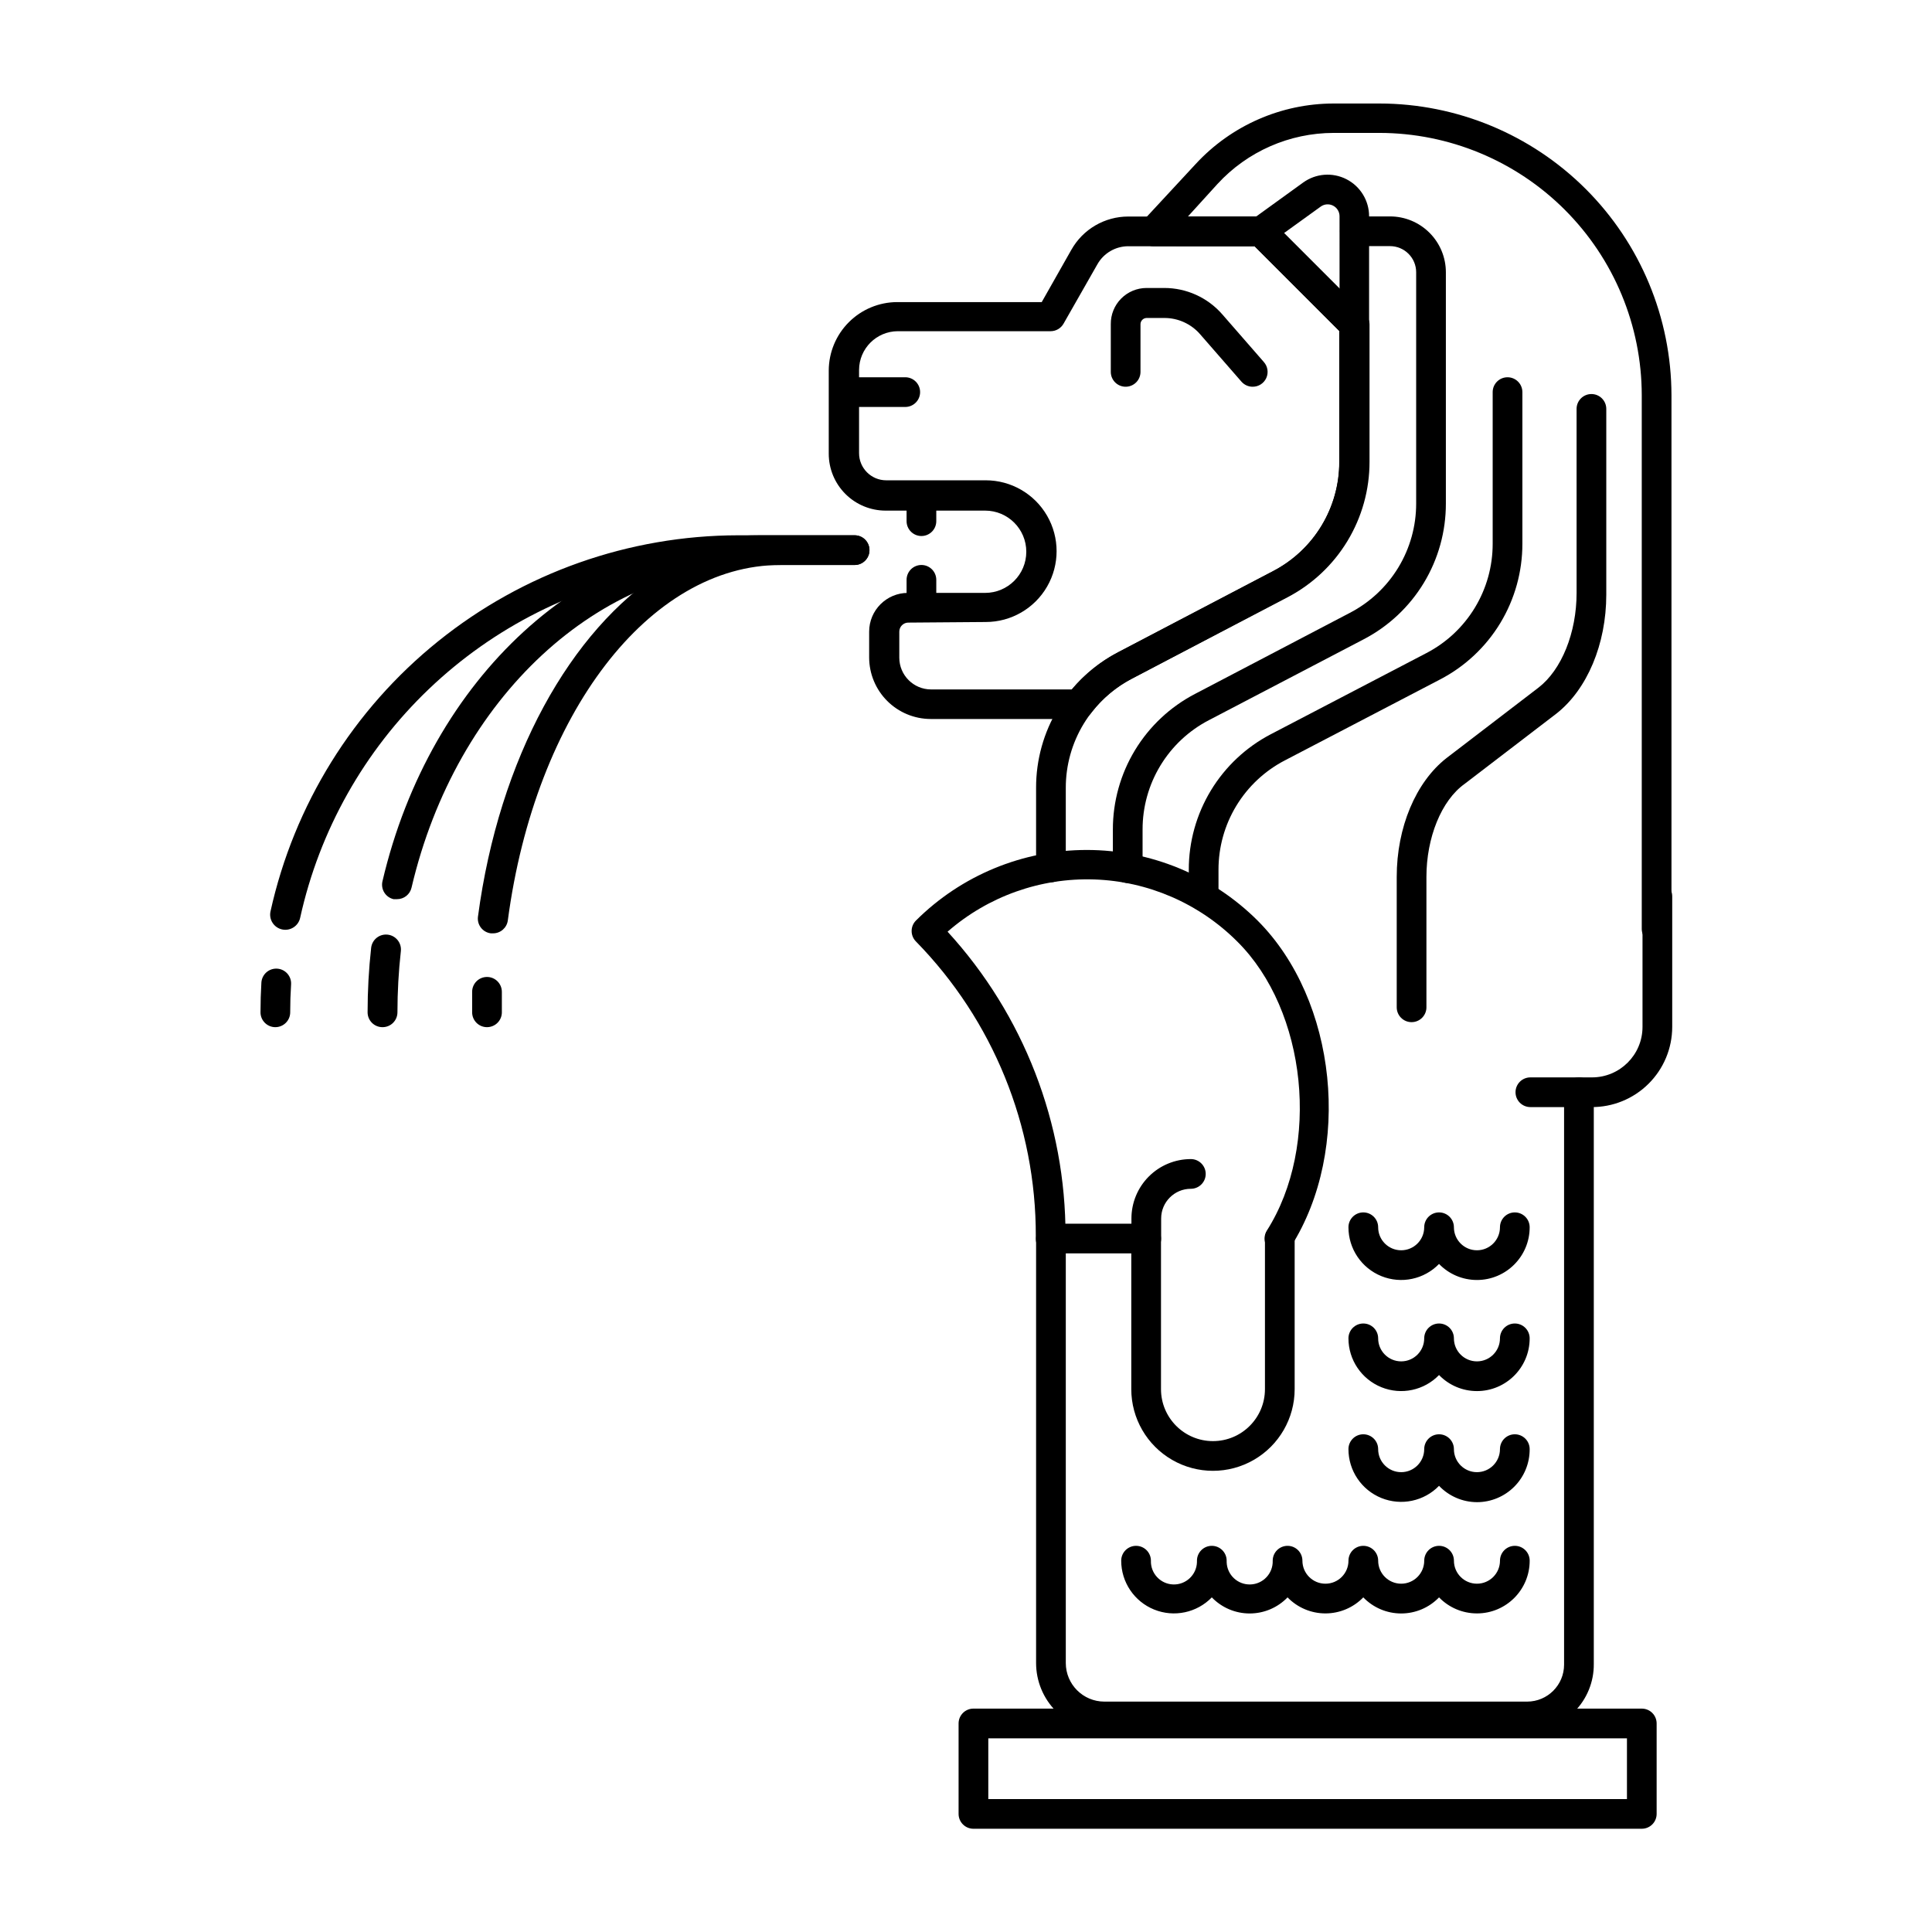 <?xml version="1.0" encoding="UTF-8"?>
<!-- Uploaded to: SVG Repo, www.svgrepo.com, Generator: SVG Repo Mixer Tools -->
<svg fill="#000000" width="800px" height="800px" version="1.1" viewBox="144 144 512 512" xmlns="http://www.w3.org/2000/svg">
 <g>
  <path d="m429.99 334.54h-39.363c-4.316-0.012-8.457-1.73-11.508-4.785-3.055-3.055-4.773-7.191-4.785-11.512v-6.848c0-5.672 4.598-10.273 10.273-10.273h20.469-0.004c6.023 0 10.906-4.879 10.906-10.902 0-6.019-4.883-10.902-10.906-10.902h-26.371c-3.996 0-7.832-1.59-10.656-4.414-2.828-2.828-4.418-6.664-4.418-10.66v-22.043c0.012-4.809 1.926-9.418 5.328-12.816 3.398-3.402 8.008-5.316 12.816-5.328h38.297l7.871-13.895h0.004c1.504-2.664 3.688-4.879 6.332-6.422 2.641-1.539 5.644-2.356 8.703-2.356h35.07c1.047-0.004 2.051 0.406 2.793 1.141l24.719 24.719c0.738 0.742 1.148 1.75 1.141 2.797v36.328c0.012 7.41-2.016 14.676-5.852 21.016-3.84 6.336-9.344 11.496-15.914 14.922l-40.934 21.527c-4.156 2.16-7.797 5.195-10.668 8.895l-0.234 0.316c-0.754 0.949-1.898 1.504-3.109 1.496zm-45.266-25.543v-0.004c-1.324 0-2.402 1.078-2.402 2.402v6.887c0 4.652 3.773 8.426 8.426 8.426h37.312c3.394-4.051 7.555-7.394 12.242-9.84l41.051-21.492c5.301-2.754 9.742-6.914 12.836-12.023 3.098-5.109 4.731-10.973 4.719-16.945v-34.715l-22.434-22.434h-33.457v-0.004c-3.387 0-6.516 1.82-8.188 4.766l-8.973 15.742c-0.695 1.238-2.004 2.004-3.426 2.008h-40.5c-5.668 0.023-10.254 4.609-10.273 10.273v22.043c0 3.977 3.223 7.199 7.203 7.199h26.371c6.707 0 12.906 3.582 16.258 9.391 3.356 5.809 3.356 12.965 0 18.773-3.352 5.809-9.551 9.387-16.258 9.387z"/>
  <path d="m383.9 251.85h-16.215c-2.172 0-3.938-1.762-3.938-3.938 0-2.172 1.766-3.934 3.938-3.934h16.215c2.176 0 3.938 1.762 3.938 3.934 0 2.176-1.762 3.938-3.938 3.938z"/>
  <path d="m475.96 246.49c-1.133 0-2.207-0.488-2.953-1.336l-10.98-12.594c-2.383-2.731-5.828-4.297-9.449-4.293h-4.723c-0.898 0.023-1.613 0.758-1.613 1.652v12.637c0 1.043-0.414 2.043-1.152 2.781-0.738 0.738-1.738 1.152-2.781 1.152-2.176 0-3.938-1.762-3.938-3.934v-12.637c-0.031-2.535 0.953-4.977 2.734-6.781 1.785-1.805 4.215-2.82 6.75-2.82h4.684c5.902-0.004 11.516 2.551 15.391 7.004l10.98 12.594v0.004c1.047 1.156 1.309 2.824 0.672 4.25-0.641 1.422-2.062 2.336-3.621 2.32z"/>
  <path d="m502.89 233.98c-1.047 0.008-2.051-0.402-2.797-1.141l-24.719-24.719h0.004c-0.82-0.812-1.242-1.949-1.148-3.102 0.09-1.148 0.684-2.203 1.617-2.879l13.5-9.762h0.004c3.356-2.426 7.785-2.766 11.469-0.883 3.688 1.887 6.008 5.676 6.004 9.816v28.734c0 1.043-0.414 2.043-1.152 2.781s-1.738 1.152-2.781 1.152zm-18.656-28.18 14.762 14.762-0.004-19.25c0.004-1.188-0.656-2.273-1.715-2.812-1.055-0.543-2.324-0.441-3.281 0.254z"/>
  <path d="m565.7 437.39h-16.137c-2.172 0-3.934-1.762-3.934-3.938 0-2.172 1.762-3.934 3.934-3.934h16.336c7.391 0 13.383-5.992 13.383-13.383v-34.598c0-2.176 1.762-3.938 3.934-3.938 2.176 0 3.938 1.762 3.938 3.938v34.598c0 5.672-2.266 11.105-6.297 15.098-4.027 3.992-9.484 6.207-15.156 6.156z"/>
  <path d="m583.02 394.09c-2.176 0-3.938-1.762-3.938-3.934v-141.42c-0.02-18.43-7.352-36.098-20.383-49.129-13.027-13.031-30.695-20.359-49.125-20.383h-12.164c-11.68 0.016-22.824 4.91-30.738 13.5l-7.871 8.66h19.484-0.004c1.047-0.004 2.051 0.406 2.797 1.141l24.719 24.719h-0.004c0.738 0.742 1.148 1.75 1.145 2.797v36.328c0.008 7.41-2.016 14.676-5.856 21.016-3.836 6.336-9.344 11.496-15.914 14.922l-41.168 21.527c-5.293 2.754-9.73 6.906-12.828 12.008-3.094 5.102-4.731 10.957-4.727 16.922v21.098c0 2.176-1.762 3.938-3.938 3.938-2.172 0-3.934-1.762-3.934-3.938v-21.098c-0.012-7.406 2.012-14.676 5.852-21.012 3.84-6.34 9.344-11.5 15.914-14.922l41.051-21.492c5.301-2.758 9.742-6.914 12.836-12.023 3.098-5.109 4.731-10.973 4.719-16.945v-34.676l-22.434-22.434-26.805-0.004c-1.57 0.012-2.996-0.91-3.629-2.348-0.633-1.438-0.352-3.113 0.715-4.262l14.09-15.195c9.414-10.195 22.652-16 36.527-16.02h12.164c20.5 0.023 40.16 8.172 54.664 22.66 14.508 14.492 22.676 34.141 22.719 54.645v141.42c0 1.043-0.418 2.043-1.156 2.781-0.738 0.738-1.738 1.152-2.781 1.152z"/>
  <path d="m442.86 378c-2.176 0-3.938-1.762-3.938-3.938v-10.23c-0.008-7.41 2.016-14.68 5.852-21.016 3.84-6.336 9.344-11.5 15.914-14.922l41.051-21.492h0.004c5.297-2.754 9.738-6.914 12.836-12.023 3.094-5.109 4.727-10.969 4.719-16.945v-61.281c0-1.84-0.73-3.602-2.031-4.898-1.297-1.301-3.062-2.031-4.898-2.031h-9.328c-2.172 0-3.938-1.762-3.938-3.934 0-2.176 1.766-3.938 3.938-3.938h9.328c3.926 0 7.691 1.559 10.465 4.336 2.777 2.773 4.336 6.539 4.336 10.465v61.281c0.016 7.418-2.004 14.695-5.844 21.039s-9.348 11.512-15.922 14.938l-41.055 21.453c-5.301 2.754-9.738 6.914-12.836 12.023-3.098 5.109-4.727 10.969-4.719 16.945v10.195-0.004c0.012 1.051-0.398 2.062-1.137 2.809-0.742 0.75-1.746 1.168-2.797 1.168z"/>
  <path d="m462.98 385.48c-2.176 0-3.938-1.766-3.938-3.938v-7.047c-0.012-7.406 2.016-14.676 5.852-21.012 3.84-6.34 9.344-11.5 15.914-14.922l41.211-21.492c5.301-2.754 9.738-6.914 12.836-12.023 3.098-5.109 4.727-10.973 4.719-16.945v-40.188c0-2.172 1.762-3.934 3.934-3.934 2.176 0 3.938 1.762 3.938 3.934v40.188c0.008 7.41-2.016 14.676-5.852 21.016-3.84 6.336-9.344 11.496-15.914 14.922l-41.211 21.488c-5.301 2.758-9.738 6.918-12.836 12.023-3.098 5.109-4.727 10.973-4.719 16.945v7.047c0 1.043-0.414 2.043-1.152 2.781-0.738 0.738-1.738 1.156-2.781 1.156z"/>
  <path d="m518.08 414.88c-2.172 0-3.934-1.762-3.934-3.934v-34.559c0-13.105 5.039-25.113 13.188-31.488l24.363-18.656c6.141-4.723 10.117-14.562 10.117-25.113l-0.004-48.766c0-2.176 1.762-3.938 3.934-3.938 2.176 0 3.938 1.762 3.938 3.938v49.238c0 13.105-5.078 25.113-13.188 31.488l-24.363 18.656c-6.18 4.41-10.113 14.289-10.113 24.641v34.402-0.004c0.043 1.074-0.355 2.113-1.098 2.887-0.742 0.773-1.766 1.211-2.84 1.207z"/>
  <path d="m548.7 602.82h-112.02c-4.805 0-9.41-1.906-12.805-5.301-3.394-3.398-5.301-8.004-5.301-12.805v-112.49c0-2.172 1.762-3.934 3.934-3.934h25.23c1.043 0 2.047 0.414 2.785 1.152 0.734 0.738 1.152 1.738 1.152 2.781v39.914c0 7.606 6.168 13.773 13.773 13.773 7.609 0 13.777-6.168 13.777-13.773v-39.914c0-2.172 1.762-3.934 3.938-3.934 2.172 0 3.934 1.762 3.934 3.934v39.914c0 7.734-4.125 14.879-10.824 18.746-6.695 3.867-14.949 3.867-21.648 0-6.695-3.867-10.824-11.012-10.824-18.746v-35.977h-17.355v108.55c0 5.652 4.582 10.234 10.234 10.234h112.02-0.004c5.414 0 9.801-4.387 9.801-9.801v-151.7c0-2.172 1.766-3.934 3.938-3.934 2.176 0 3.938 1.762 3.938 3.934v151.54c0.039 4.715-1.801 9.25-5.121 12.598-3.32 3.348-7.84 5.231-12.555 5.231z"/>
  <path d="m483.05 476.16c-1.438-0.004-2.758-0.789-3.449-2.051-0.688-1.262-0.633-2.801 0.145-4.012 14.25-22.434 10.629-58.254-7.871-76.594-10.082-10.078-23.617-15.953-37.863-16.438-14.25-0.48-28.148 4.465-38.891 13.84 20.168 22.023 31.324 50.824 31.254 80.688v0.672c0 2.172-1.762 3.934-3.938 3.934-2.172 0-3.938-1.762-3.938-3.934v-0.672c0.066-29.188-11.34-57.234-31.762-78.09-1.527-1.535-1.527-4.016 0-5.551 12.02-11.977 28.297-18.703 45.266-18.703s33.242 6.727 45.262 18.703c21.098 21.098 25.152 60.691 8.855 86.395v0.004c-0.676 1.059-1.816 1.73-3.07 1.809z"/>
  <path d="m447.78 476.16c-2.172 0-3.938-1.762-3.938-3.938v-5.312c0-4.176 1.66-8.18 4.613-11.133s6.957-4.609 11.133-4.609c2.172 0 3.938 1.762 3.938 3.934 0 2.176-1.766 3.938-3.938 3.938-4.348 0-7.871 3.523-7.871 7.871v5.356c-0.023 2.156-1.777 3.894-3.938 3.894z"/>
  <path d="m535.4 483.21c-3.785 0.004-7.41-1.531-10.039-4.254-3.961 4.09-10.004 5.367-15.281 3.231-5.273-2.137-8.727-7.258-8.727-12.949 0-2.176 1.762-3.938 3.934-3.938 2.176 0 3.938 1.762 3.938 3.938 0 3.367 2.731 6.098 6.102 6.098 3.367 0 6.102-2.731 6.102-6.098 0-2.176 1.762-3.938 3.934-3.938 2.176 0 3.938 1.762 3.938 3.938 0 3.367 2.731 6.098 6.102 6.098 3.367 0 6.102-2.731 6.102-6.098 0-2.176 1.762-3.938 3.934-3.938 2.176 0 3.938 1.762 3.938 3.938 0 7.715-6.258 13.973-13.973 13.973z"/>
  <path d="m535.4 512.65c-3.785 0.004-7.41-1.531-10.039-4.254-3.961 4.09-10.004 5.367-15.281 3.231-5.273-2.137-8.727-7.258-8.727-12.949 0-2.176 1.762-3.938 3.934-3.938 2.176 0 3.938 1.762 3.938 3.938 0 3.367 2.731 6.098 6.102 6.098 3.367 0 6.102-2.731 6.102-6.098 0-2.176 1.762-3.938 3.934-3.938 2.176 0 3.938 1.762 3.938 3.938 0 3.367 2.731 6.098 6.102 6.098 3.367 0 6.102-2.731 6.102-6.098 0-2.176 1.762-3.938 3.934-3.938 2.176 0 3.938 1.762 3.938 3.938 0 7.715-6.258 13.973-13.973 13.973z"/>
  <path d="m535.4 542.09c-3.797-0.016-7.422-1.582-10.039-4.332-3.961 4.09-10.004 5.367-15.281 3.231-5.273-2.137-8.727-7.258-8.727-12.953 0-2.172 1.762-3.934 3.934-3.934 2.176 0 3.938 1.762 3.938 3.934 0 3.371 2.731 6.102 6.102 6.102 3.367 0 6.102-2.731 6.102-6.102 0-2.172 1.762-3.934 3.934-3.934 2.176 0 3.938 1.762 3.938 3.934 0 3.371 2.731 6.102 6.102 6.102 3.367 0 6.102-2.731 6.102-6.102 0-2.172 1.762-3.934 3.934-3.934 2.176 0 3.938 1.762 3.938 3.934 0.02 3.723-1.441 7.297-4.066 9.934-2.621 2.637-6.188 4.121-9.906 4.121z"/>
  <path d="m535.4 571.57c-3.785 0.004-7.41-1.531-10.039-4.25-2.625 2.727-6.25 4.266-10.035 4.266-3.789 0-7.41-1.539-10.039-4.266-2.629 2.715-6.25 4.25-10.035 4.25s-7.406-1.535-10.035-4.25c-2.629 2.727-6.25 4.266-10.039 4.266-3.785 0-7.41-1.539-10.035-4.266-3.961 4.086-10.008 5.363-15.281 3.227-5.277-2.133-8.73-7.258-8.73-12.949 0-2.176 1.762-3.938 3.938-3.938 2.172 0 3.934 1.762 3.934 3.938-0.105 3.367 2.535 6.188 5.906 6.297 3.367 0.109 6.188-2.535 6.297-5.906v-0.395 0.004c0-2.176 1.762-3.938 3.938-3.938 2.172 0 3.934 1.762 3.934 3.938v0.395-0.004c0.109 3.371 2.93 6.016 6.301 5.906 3.367-0.109 6.012-2.93 5.902-6.297 0-2.176 1.762-3.938 3.938-3.938 2.172 0 3.934 1.762 3.934 3.938 0 3.367 2.731 6.098 6.102 6.098s6.102-2.731 6.102-6.098c0-2.176 1.762-3.938 3.934-3.938 2.176 0 3.938 1.762 3.938 3.938 0 3.367 2.731 6.098 6.102 6.098 3.367 0 6.102-2.731 6.102-6.098 0-2.176 1.762-3.938 3.934-3.938 2.176 0 3.938 1.762 3.938 3.938 0 3.367 2.731 6.098 6.102 6.098 3.367 0 6.102-2.731 6.102-6.098 0-2.176 1.762-3.938 3.934-3.938 2.176 0 3.938 1.762 3.938 3.938 0 7.715-6.258 13.973-13.973 13.973z"/>
  <path d="m388.19 286.05c-2.176 0-3.938-1.762-3.938-3.938v-6.731c0-2.172 1.762-3.934 3.938-3.934 2.172 0 3.934 1.762 3.934 3.934v6.731c0 2.176-1.762 3.938-3.934 3.938z"/>
  <path d="m388.19 308.29c-2.176 0-3.938-1.762-3.938-3.938v-6.688c0-2.176 1.762-3.938 3.938-3.938 2.172 0 3.934 1.762 3.934 3.938v6.688c0 1.047-0.414 2.047-1.152 2.785-0.738 0.738-1.738 1.152-2.781 1.152z"/>
  <path d="m245.35 416.21c-2.172 0-3.934-1.762-3.934-3.938 0-5.707 0.316-11.41 0.941-17.082 0.242-2.172 2.195-3.742 4.371-3.5 2.172 0.238 3.742 2.195 3.504 4.367-0.602 5.383-0.902 10.797-0.906 16.215 0 1.051-0.422 2.059-1.168 2.797-0.746 0.742-1.758 1.152-2.809 1.141z"/>
  <path d="m249.21 382.29h-0.906c-1.02-0.234-1.902-0.863-2.457-1.75-0.551-0.883-0.73-1.953-0.496-2.973 12.676-54.121 53.766-91.707 99.938-91.707h25.191-0.004c2.176 0 3.938 1.762 3.938 3.934 0 2.176-1.762 3.938-3.938 3.938h-25.188c-42.512 0-80.414 35.109-92.223 85.488-0.406 1.805-2.008 3.078-3.856 3.07z"/>
  <path d="m216.97 416.21c-2.172 0-3.934-1.762-3.934-3.938 0-2.625 0.078-5.246 0.234-7.871 0.062-1.043 0.539-2.019 1.32-2.715 0.781-0.691 1.809-1.047 2.852-0.984 2.176 0.129 3.832 2 3.699 4.172-0.156 2.441-0.234 4.894-0.234 7.359 0.012 1.051-0.398 2.062-1.141 2.809-0.738 0.746-1.746 1.168-2.797 1.168z"/>
  <path d="m274.68 391.34h-0.629c-2.152-0.285-3.664-2.258-3.387-4.41 5.59-42.035 24.523-75.926 49.082-91.629-23.344 4.039-44.961 14.938-62.094 31.305-17.129 16.367-29 37.465-34.102 60.602-0.457 2.172-2.59 3.566-4.762 3.109-2.176-0.457-3.566-2.59-3.109-4.762 6.238-28.23 21.914-53.492 44.438-71.617 22.527-18.125 50.555-28.031 79.469-28.082h30.895c2.176 0 3.938 1.762 3.938 3.934 0 2.176-1.762 3.938-3.938 3.938h-19.68c-34.676 0-64.941 39.359-72.223 94.188-0.258 1.957-1.926 3.422-3.898 3.426z"/>
  <path d="m273.06 416.21c-2.176 0-3.938-1.762-3.938-3.938v-5.434 0.004c0-2.176 1.762-3.938 3.938-3.938 1.043 0 2.043 0.414 2.781 1.152s1.156 1.742 1.156 2.785v5.234c0.051 1.078-0.34 2.129-1.082 2.91-0.746 0.781-1.777 1.223-2.856 1.223z"/>
  <path d="m579.09 628.64h-177.12c-2.172 0-3.934-1.762-3.934-3.934v-23.973c0-2.172 1.762-3.934 3.934-3.934h177.12c1.047 0 2.047 0.414 2.785 1.152 0.738 0.738 1.152 1.738 1.152 2.781v23.973c0 1.043-0.414 2.043-1.152 2.781-0.738 0.738-1.738 1.152-2.785 1.152zm-173.18-7.871h169.25v-16.098h-169.25z"/>
 </g>
</svg>